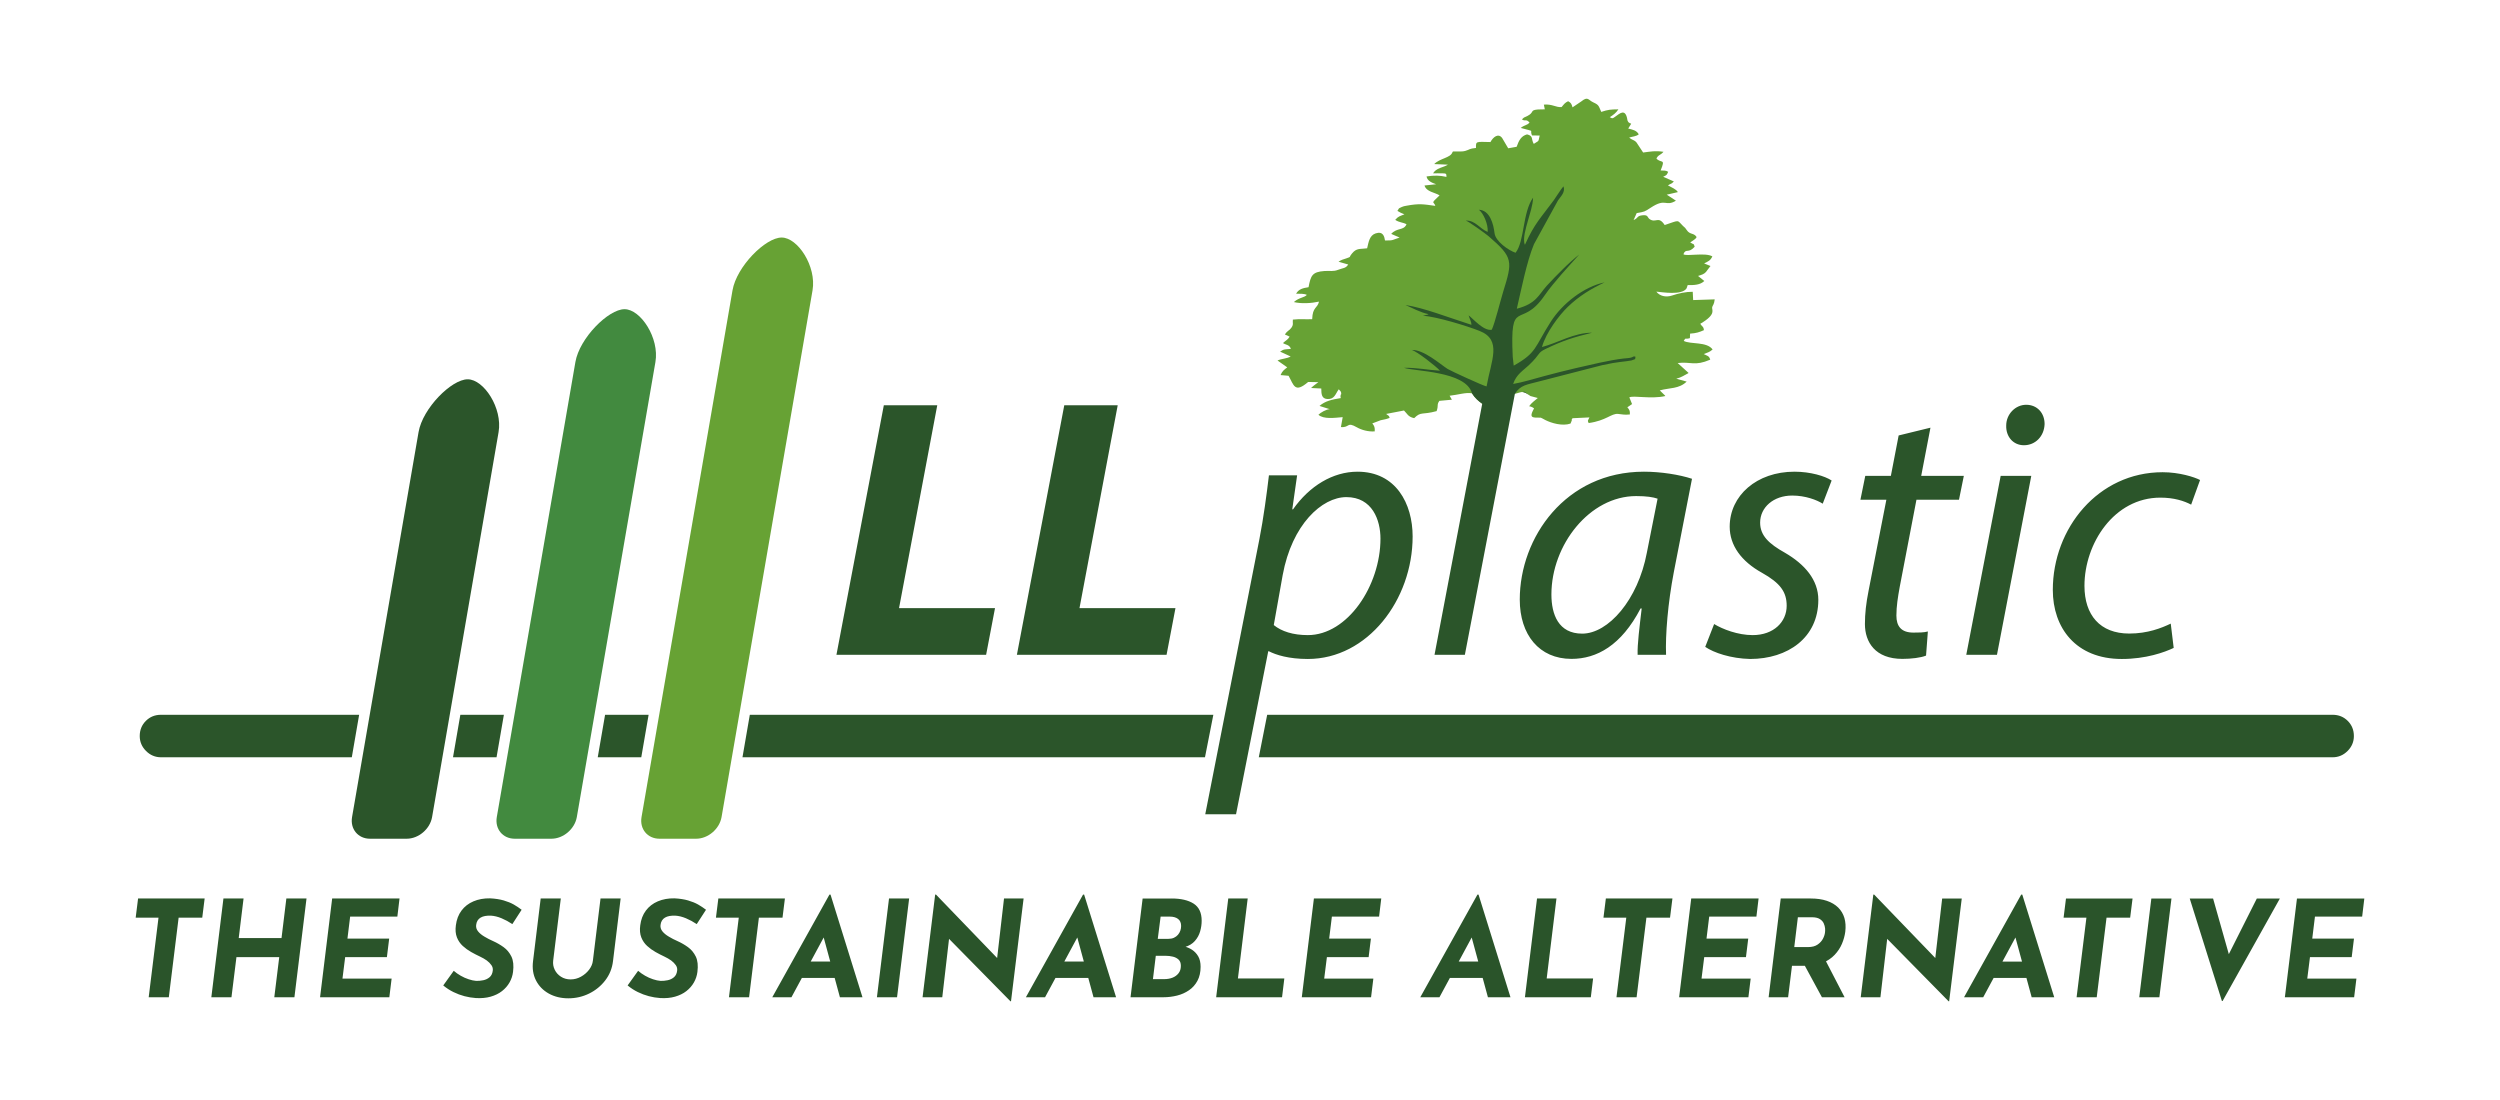 <?xml version="1.0" encoding="UTF-8"?>
<!DOCTYPE svg PUBLIC "-//W3C//DTD SVG 1.1//EN" "http://www.w3.org/Graphics/SVG/1.1/DTD/svg11.dtd">
<!-- Creator: CorelDRAW 2021 (64-Bit) -->
<svg xmlns="http://www.w3.org/2000/svg" xml:space="preserve" width="538.911mm" height="237.121mm" version="1.1" style="shape-rendering:geometricPrecision; text-rendering:geometricPrecision; image-rendering:optimizeQuality; fill-rule:evenodd; clip-rule:evenodd"
viewBox="0 0 45570.79 20051.15"
 xmlns:xlink="http://www.w3.org/1999/xlink"
 xmlns:xodm="http://www.corel.com/coreldraw/odm/2003">
 <defs>
  <style type="text/css">
   <![CDATA[
    .fil5 {fill:none}
    .fil3 {fill:#67A234}
    .fil2 {fill:#428A3F}
    .fil1 {fill:#2B552A}
    .fil0 {fill:#2B552A;fill-rule:nonzero}
    .fil4 {fill:#2A542A;fill-rule:nonzero}
   ]]>
  </style>
 </defs>
 <g id="Layer_x0020_1">
  <g id="_2740992857888">
   <g>
    <path class="fil0" d="M2934.31 13803.85l3478.48 0 133.79 -774.6 -3612.27 0c-109.36,0 -201.31,37.2 -275.71,111.6 -74.38,74.38 -111.59,166.29 -111.59,275.7 0,105.03 38.3,195.83 114.88,272.41 76.59,76.59 167.4,114.88 272.43,114.88zm5323.16 0l793.57 0 133.79 -774.6 -793.57 0 -133.79 774.6zm2638.26 0l793.57 0 133.79 -774.6 -793.57 0 -133.79 774.6zm2638.26 0l8430.76 0 152.45 -774.6 -8449.42 0 -133.79 774.6zm9411.52 0l19574.52 0c105.02,0 195.85,-38.31 272.42,-114.88 76.57,-76.56 114.88,-167.38 114.88,-272.41 0,-109.41 -37.21,-201.31 -111.6,-275.7 -74.39,-74.39 -166.34,-111.6 -275.7,-111.6l-19421.46 0 -153.06 774.6z"/>
    <path class="fil1" d="M6744.12 15288.51l669.15 0c217.15,0 425.49,-177.65 463,-394.81l1212.01 -7016.92c75.21,-435.42 -268.48,-962.76 -563.08,-962.76 -294.61,0 -820.48,527.38 -895.69,962.76l-1212.01 7016.92c-37.5,217.11 109.46,394.81 326.62,394.81z"/>
    <path class="fil2" d="M9382.37 15288.51l669.15 0c217.16,0 425.5,-177.65 463,-394.81l1432.75 -8294.84c75.21,-435.43 -268.48,-962.77 -563.09,-962.77 -294.6,0 -820.49,527.42 -895.68,962.77l-1432.75 8294.84c-37.49,217.07 109.46,394.81 326.62,394.81z"/>
    <path class="fil3" d="M12020.63 15288.51l669.16 0c217.15,0 425.49,-177.65 463,-394.81l1658.38 -9601.16c75.21,-435.43 -268.49,-962.77 -563.09,-962.77 -294.6,0 -820.49,527.47 -895.68,962.77l-1658.38 9601.16c-37.49,217.03 109.46,394.81 326.61,394.81z"/>
    <path class="fil3" d="M26831.74 7169.81c97.07,157.17 220.05,197.8 330.07,296.7l361.18 -271.98c233.5,-28.12 195.94,-105.79 374.82,24.85l133.65 35.57c-52.48,46.47 -110.89,82.42 -157.76,149.67 5.31,2.76 44.03,3.32 89.46,39.02 -32.45,68.4 -94.34,161.6 16.45,167.81 152.41,8.54 61.56,-20.05 191.02,45.9 106.09,54.03 308.74,115.18 456.98,63.57 2.98,-4.54 6.71,-17.38 6.53,-14.52l16.14 -40.72c8.61,-23.63 -16.92,5.17 14.47,-42.27l307.92 -14.59c-26.23,60 -38.78,52.94 -13.89,102.74 322.48,-44.86 411.45,-177.62 535.62,-166.66 81.64,7.21 109.55,20.88 214.99,10.11 6.14,-73.58 -12.27,-88.65 -45.14,-130.88 3.89,-3.23 11.65,-11.82 12.48,-8.45l73.05 -50.09 -49.38 -122.38c78.96,-39.94 389.13,35.84 654.42,-23.61 -2.49,-4.82 -5.73,-17.36 -8.69,-13.64l-91.27 -89.89c181.41,-49.43 351.86,-24.91 490.18,-160.17l-189.22 -52.84c91.09,-21.44 151.82,-65.46 224.55,-104.15l-199.3 -181.37c249.83,-28.86 303.71,61.97 593.52,-61.39 -20.03,-72.16 -52.79,-67.56 -118.4,-102.22 71.27,-31.37 97.68,-27.25 161.9,-83.31 -105.04,-147.25 -399.09,-90.07 -526.37,-156.07 43.73,-71.22 11.58,-21.59 112.19,-50.7l3.58 -82.29c113.81,-7.51 166.39,-25.23 251.84,-63.24 -5.28,-70.43 -36.32,-63.93 -66.37,-115.92 305.46,-178.03 203.56,-252.73 217.27,-303.73 9.15,-34 35.46,-45.69 46.2,-141.63l-393.15 12.84 -7.55 -151.25c-127.08,-0.63 -261.61,29.19 -374.87,67.67 -116.49,39.57 -230.5,8.87 -288.5,-70.11 102.22,8.3 468,72.77 551.24,-60.43l16.19 -47.14c0.61,-1.98 0.79,-8.13 3.31,-11.52 116.05,1.44 227.94,-1.31 303.63,-75.06l-114.16 -91.76c65.64,-21.09 105.22,-30.12 144.35,-72.17l37.58 -50.51c17.43,-23.4 31.24,-39.2 44.92,-58.69l-116.22 -46.98c71.28,-36.25 115.12,-49.36 150.1,-128.6 -134.81,-76.05 -470.09,6.04 -527.9,-39.02 45.44,-115.83 89.3,-4.67 205.58,-136.57 -20.83,-68.34 -11.42,-32.78 -81.06,-78.02l60.61 -41.59c49.92,-39.63 20.54,-9 56.66,-55.97 -52.25,-83.39 -121.85,-37.97 -180.93,-128.54 -34.57,-52.99 -21.19,-28.83 -67.18,-73.89 -115.27,-112.93 -49.79,-113.19 -334.76,-17.59 -115.48,-174.99 -158.87,-28.73 -273.96,-107.52 -46.41,-31.78 -21.27,-84 -137.28,-69.39 -101.22,12.76 -63.8,47.64 -155.66,86.82l56.65 -127.54c144.26,-24.59 142.96,-23.98 254.13,-97.16 285.19,-187.66 261.79,-10.21 460.97,-128.49l-167.08 -109.97 202.4 -46.66c-32.62,-56.45 -115.11,-84.1 -181.07,-123.15 62.3,-41.33 54.32,-14.56 108.03,-71.12l-194.55 -85.26c67.99,-33.37 62.41,-28.55 91.01,-90.59 -45.38,-28.31 -68.65,-20.43 -137.67,-24.68 94.25,-229.3 12.2,-122.22 -76.5,-216.53 32.94,-72.07 71.5,-56.38 128.52,-123.43 -153.66,-23.42 -228.53,-4.85 -370.93,12.9l-101.93 -154.64c-43.52,-79.42 -90.98,-61.71 -151.88,-118.07 64.55,-20.58 123.97,-19.27 174.2,-58.36 -38.04,-72.49 -113.23,-86.4 -191.99,-105.76l53.7 -87.44c-8.61,-4.42 -14.49,-11.31 -17.04,-7.61 -2.54,3.65 -9.45,-4.58 -11.49,-6.18 -26.18,-20.42 -9.56,2.78 -27.91,-24.69 -15.52,-23.23 -11.66,-35.04 -19.04,-66.42 -39.05,-166.11 -128.9,-86.35 -209.89,-28.1 -54.6,39.29 -53.05,42.87 -104.26,13.01 66.26,-41.51 115.89,-79.93 156.68,-142.78 -144.29,1.53 -187.43,5.5 -312.66,46.8 -47.65,-107.56 -39.83,-126.33 -143.51,-173.08 -96.91,-43.71 -96.63,-117.8 -220.9,-17.31l-159.55 107.41c-16.23,-62.45 -27.97,-84.25 -79.84,-111.7 -60.58,29.71 -69.08,47.24 -119.56,107.19 -106.54,7.65 -166.66,-58.27 -322.67,-45.5l17.18 86.42c-40.21,2 -98.39,-0.37 -134.27,3.15 -140.9,13.84 -52.42,50.64 -182.93,117.77 -69.63,35.8 -42.47,9.34 -100.06,61.7 66.96,46.38 71.82,-16.66 138.9,57.97 -47.16,55.12 -87.71,39.71 -160.68,98.1l133.41 35.18c98.45,24.75 32.34,11.03 72.32,101.64l140.08 2.26c-29.06,130.17 -9.46,84.27 -107.82,151.86 -52.52,-86.91 -0.61,-142.6 -122.36,-173.39 -104.56,28.24 -148.4,106.01 -190.11,226.19l-153.65 27.51 -109.84 -186.43c-69.07,-94.46 -162.76,-21.82 -213.89,72.65 -264.81,-5.37 -266.1,-19.2 -263.56,107.68 -128.92,12.34 -108.53,28.99 -194.74,53.54 -70,19.94 -151.86,5.82 -225.96,11.1 -3.97,4 -6.24,6.87 -8.69,14.11 -34.97,103.33 -228.92,108.72 -332.31,214.95l250.34 10.72c-47.64,29.33 -81.48,35.79 -139.48,58.72 -69.84,27.63 -103.28,54.45 -132.09,99.65 52.19,0.6 115.75,-2.71 165.47,-0.52 70.72,3.12 79.76,-1.16 79.39,65.2 -121.86,-27.3 -215.87,-30.23 -362.91,-8.42 10.74,80.15 100.83,117.18 174.92,142.35l-212.33 22.61c34.68,116.88 186.68,125.16 274.59,179.91 -176.44,166.21 -103.63,102.12 -77.12,191.78 -219.5,-29.98 -288.11,-47.06 -532.61,-1.7 -26.8,4.96 -51.55,8.6 -77.22,21.08 -80.24,39.01 -36.6,9.67 -81.71,71.83 51.35,30.86 69.65,40.44 127.81,62.58 -84.67,35.02 -110.44,34.24 -167.82,101.1 78.82,52.15 138.64,42.7 205.95,80.09 -50.09,120.03 -170.4,56.65 -278.9,175.57l153.29 66.95c-140.29,43.77 -103.98,55.29 -266.43,53.02 -11.22,-72.41 -34.85,-172.97 -169.89,-129.44 -112.62,36.3 -129.08,158.93 -155.79,272.02 -127.5,18.48 -190.93,-9.61 -275.41,94.31 -71.64,88.15 -0.7,49.75 -104.53,89.75 -66.03,25.44 -72.65,16.02 -141.75,60.64l176.8 50.86c-45.45,73.12 -93.36,61.16 -181.87,96.07 -92.24,36.37 -145.73,15.12 -250.74,22.54 -224.97,15.9 -250.44,84.32 -290.36,295.18 -102.05,15.35 -181.1,34.88 -226.59,118.31 71.77,2.41 149.18,-3.73 195.07,21.83 -44.45,51.59 -141.43,45.2 -236.12,130.73 135.56,32.83 314.57,22.82 458.06,-8.19 -29.44,128.13 -116.6,91.41 -124.25,319.8 -133.45,7.42 -197.41,-8.65 -352.26,7.86 -8.2,64.02 18.11,86.08 -28.27,150.62 -38.52,53.55 -68.86,45.14 -116.91,121.02l86.07 39.02c-34.92,61.16 -68.93,65.9 -120.58,117.06 41.82,32.59 118.51,25.4 143.23,106.1 -100.15,11.13 -124.02,-0.98 -196.27,49.97l192.34 88.66c-69.15,40.34 -163.95,38.85 -239.55,73.13l177.36 125.36c-54.3,40.9 -89.55,65.06 -121.95,140.28l146.4 13.12c95.03,167.46 108.59,326.07 357.03,112.63l185.73 3.48c-44.8,36.18 -84.94,59.46 -132.63,106.49l186.25 9.18c-0.11,102.54 6.71,183.57 107.33,191.56 134.88,10.71 151.38,-97.41 211.18,-177.31 20.04,21.92 46.27,41.84 44.8,75.07 -2.48,55.7 -0.68,-19.83 -11.62,38.75 -8.38,45.03 -0.37,-15.82 2.4,46.93 -157.63,25.58 -282.67,51.81 -386.8,142.54l186.63 59.56c-59.71,-0.27 -169.57,62.36 -206.18,101.58 93.76,85.22 294.23,55.77 442.32,43.47l-32.15 180.92c164.74,13.16 103.18,-103.4 291.19,4.68 80.09,46.04 206.11,83.54 324.72,73.82 5.53,-68.32 -6.27,-99.71 -42.64,-144.18 4.68,-2.69 13.17,-10.98 14.4,-7.13l135.97 -51.63c66.74,-13.92 109.14,-20.79 164.7,-43.13 -15.8,-52.42 -21.93,-35.17 -64.18,-71.86l325.37 -62.74c56.26,53.7 72.27,117.01 185.67,139.2 127.15,-126.19 138.16,-53.59 409,-127.91 39,-110.07 -2.05,-113.17 50.54,-187.12l227.94 -21.02 -41.61 -72.41c147.99,-15.08 300.94,-66.21 408.18,-43.84z"/>
    <path class="fil1" d="M15246.75 11936.31l2728.24 0 162.33 -851.1 -1749.47 0 696.64 -3697.53 -974.03 0 -863.7 4548.63zm11584.99 -4766.5c56.06,90.78 120.76,142.67 186.62,189.37l-869.68 4577.13 553.21 0 911.76 -4757.43c100.59,-163.02 224.94,-167.55 427.31,-222.61l1166.13 -300.43c291.67,-65.5 405.54,-60.86 531.19,-85.44l67.08 -24.18c3.35,-36.12 22.45,-54.25 -29.98,-47.73 -1.34,0.16 -6.59,3.25 -8.09,3.73 -3.57,1.17 -13.77,8.7 -18.32,10.41 -43.02,16.24 -96.31,16.09 -153.33,22.41 -255.72,28.33 -617.87,117.87 -871.15,175.17 -192.88,43.63 -376.39,92.76 -571.07,143.89 -170.34,44.74 -406.87,117.89 -571.26,144.51 56.4,-172.84 182.41,-244.03 282.44,-338.51 228.64,-215.95 152.26,-223.75 309.04,-299.55 304.51,-147.22 506.65,-212.93 847.49,-295.9 -329.45,-2 -623.76,186.14 -913.75,260.98 72.43,-261.14 311.89,-578.88 471.04,-732.22 203.28,-195.88 416.67,-325.66 671.28,-446.57 -375.45,77.51 -770.98,385.91 -982.79,718.9 -299.2,470.44 -252.22,563.01 -674.45,799.13l-17.74 -159.5c-53.04,-1115.67 144.41,-481.79 582.13,-1121.51 159.68,-233.37 449.09,-542.1 629.88,-744.12 -76.4,56.64 -222.78,190.41 -302.36,270.61 -102,102.82 -193.38,191.88 -290.06,299.51 -147.78,164.56 -190.49,326.32 -545.32,417.25 80.11,-341.57 180.46,-859.18 312.82,-1176.13l439.23 -799.88c48.33,-69.24 138.49,-152.01 98.38,-254.6 -46.28,50.74 -128.52,187.67 -177.33,254.29 -236.11,322.3 -345.65,413.87 -525.33,811.28 -46.6,-100.42 21.15,-317.81 52.77,-432.03 38.04,-137.33 91.4,-285.88 96.05,-427.83 -195.13,274.76 -152.69,792.85 -319.29,1005.28 -131.77,-45.27 -365.41,-208.86 -383.03,-355.65 -20.4,-170.14 -84.45,-419.74 -286.53,-428.64 79.44,56.58 174.37,264.38 160.67,404.08 -141.48,-54.81 -228.18,-216.25 -397.56,-205.67 52.54,15.19 364.08,240.8 416.61,286.03 448.22,385.78 436.89,452.13 264.03,1009.64 -48.31,155.79 -151.52,574.56 -207.94,693.11 -146.42,30.8 -345.68,-207.11 -422.53,-261.94 16.91,60.47 50.42,110.22 51.77,172.49 -451.85,-144.03 -850.89,-304.83 -1203.44,-361.64 119.09,51.79 267.25,134.82 422.08,167.71 -5.88,3.48 -13.75,6.83 -18.34,8.63l-84.48 18.88c255.75,19.88 797.85,185.01 1031.79,277.49 415.83,164.41 211.82,537.38 128.08,1011.63 -45.54,-3.15 -656.88,-284.3 -710.38,-318.27 -132.72,-84.25 -433.52,-355.18 -654.67,-346.36 92.34,22.21 448.57,301.98 515.99,378.33 -227.3,-13.18 -406.19,-56.19 -657.11,-52.88 172.22,65.57 1131.18,56.22 1240.46,465.35zm924.12 -23.69c33.49,2.11 70.41,21 141.95,73.26 -115,-83.98 -103.09,-88.32 -141.95,-73.26zm-9219.78 4790.19l2728.23 0 162.33 -851.1 -1749.46 0 696.63 -3697.53 -974.03 0 -863.7 4548.63zm3994.65 2906.75l587.13 -2971.37 12.61 0c129.23,66.19 359.35,140.28 709.23,140.28 1087.51,0 1910.22,-1076.47 1910.22,-2233.32 0,-595.76 -302.6,-1180.49 -1003.96,-1180.49 -452.34,0 -877.89,261.63 -1175.77,685.6l-14.18 0 88.26 -619.4 -513.8 0c-39.41,330.96 -97.83,777.6 -174.95,1169.45l-985.89 5009.25 561.09 0zm850.34 -4359.9c168.65,-922.02 715.55,-1421.64 1161.57,-1421.64 472.84,0 620.98,419.24 620.98,756.52 0,858.97 -600.49,1758.92 -1323.92,1758.92 -269.5,0 -479.12,-67.78 -620.96,-182.84l162.33 -910.97zm16188 884.19c-168.64,80.38 -419.24,181.24 -756.52,181.24 -532.72,0 -816.41,-337.28 -816.41,-870 0,-770.7 539.02,-1607.6 1383.81,-1607.6 250.59,0 431.84,59.89 561.08,127.66l162.34 -449.19c-102.45,-53.59 -378.27,-141.84 -682.45,-141.84 -1175.76,0 -2001.63,1022.87 -2001.63,2145.05 0,688.75 416.09,1259.3 1257.72,1259.3 439.72,0 777,-121.36 945.64,-201.75l-53.59 -442.87zm-2676.2 -3251.47c208.05,0 368.8,-162.33 376.68,-386.14 0,-201.74 -135.54,-351.47 -335.71,-351.47 -195.43,0 -364.08,170.21 -364.08,378.26 -6.31,203.32 127.66,359.35 323.1,359.35zm-491.74 3820.43l625.71 -3262.5 -557.93 0 -627.29 3262.5 559.51 0zm-1792.01 -3998.53l-141.85 736.03 -466.52 0 -88.26 435 472.82 0 -323.1 1653.32c-47.28,236.42 -67.77,423.97 -67.77,613.1 0,330.97 189.13,635.17 682.44,635.17 162.34,0 337.29,-20.5 431.85,-59.89l33.1 -439.73c-74.08,20.49 -168.65,20.49 -263.2,20.49 -222.23,0 -310.49,-115.05 -310.49,-310.49 0,-168.64 26.79,-337.29 61.47,-526.42l304.18 -1585.54 775.44 0 88.26 -435 -777 0 168.63 -877.87 -579.99 141.84zm-3525.71 3853.53c156.03,107.17 466.52,212.77 817.99,220.65 687.18,0 1243.53,-387.72 1243.53,-1078.04 0,-365.66 -249.03,-649.35 -609.95,-858.98 -290,-162.33 -450.77,-312.06 -450.77,-548.47 0,-277.39 242.72,-493.32 584.74,-493.32 241.13,0 449.18,80.38 556.35,148.15l162.34 -422.39c-121.35,-80.38 -384.57,-160.76 -677.72,-160.76 -687.17,0 -1180.48,435 -1180.48,1002.39 0,338.86 209.62,630.43 587.88,840.05 337.28,189.13 450.76,351.47 450.76,602.06 0,291.57 -234.84,534.3 -619.4,534.3 -271.09,0 -546.91,-107.17 -702.94,-201.75l-162.34 416.09zm-1063.87 -1717.94c-162.33,863.69 -704.5,1476.79 -1178.9,1476.79 -433.43,0 -561.09,-351.46 -561.09,-713.96 0,-904.67 696.65,-1793.58 1544.57,-1793.58 189.13,0 308.91,18.91 390.87,47.28l-195.45 983.48zm349.9 1862.93c-14.19,-364.08 33.09,-944.08 141.84,-1509.88l330.98 -1699.03c-230.12,-75.65 -567.39,-129.23 -876.31,-129.23 -1429.5,0 -2263.25,1199.4 -2263.25,2331.03 0,641.47 354.62,1081.2 942.5,1081.2 460.22,0 907.83,-244.3 1259.3,-918.86l20.49 0c-39.4,338.85 -80.38,649.34 -74.08,844.78l518.54 0z"/>
   </g>
   <path class="fil4" d="M2516.89 16378.04l1213.45 0 -43.68 349.47 -430.6 0 -178.9 1450.59 -366.81 0 178.9 -1450.59 -416.04 0 43.68 -349.47zm3070.37 0l-220.5 1800.06 -366.81 0 90.14 -731.54 -780.07 0 -90.84 731.54 -366.81 0 220.5 -1800.06 366.81 0 -88.06 721.13 780.07 0 88.06 -721.13 367.5 0zm467.35 0l1228.01 0 -39.52 330.06 -860.51 0 -49.23 400.78 760.66 0 -41.6 337.69 -760.66 0 -49.23 391.77 895.87 0 -41.6 339.77 -1262.68 0 220.5 -1800.06zm3284.63 466.66c-63.1,-42.3 -128.97,-77.66 -196.23,-106.09 -67.95,-28.43 -133.13,-44.38 -194.85,-47.84 -39.52,-1.39 -74.19,0.69 -105.4,6.24 -31.2,5.55 -58.25,15.25 -81.82,29.12 -23.58,13.87 -42.3,31.9 -56.17,54.78 -13.87,22.88 -22.19,49.92 -25.66,81.13 -4.85,42.3 6.93,81.13 35.36,115.8 28.43,35.36 67.95,67.26 117.88,96.38 49.23,29.82 101.93,56.86 157.4,81.13 66.57,29.82 130.36,66.57 190.68,110.25 60.33,43.68 107.48,101.24 142.15,171.96 33.98,71.42 43.68,163.64 29.12,278.05 -8.32,68.65 -29.82,132.44 -63.79,192.76 -33.98,60.33 -80.43,113.02 -137.99,158.09 -57.55,45.07 -126.89,78.35 -206.63,101.24 -79.74,22.88 -170.58,31.2 -271.81,24.96 -68.65,-4.85 -136.6,-15.95 -205.25,-33.98 -68.65,-18.03 -135.21,-42.99 -200.39,-74.89 -65.87,-31.9 -127.59,-72.11 -186.52,-120.65l191.38 -266.96c37.44,32.59 79.74,62.41 126.89,89.45 47.15,27.04 95,48.54 144.23,64.49 49.23,16.64 95,26.35 137.29,29.82 42.3,1.39 85.29,-2.77 129.67,-11.79 43.68,-9.01 82.51,-27.04 115.1,-54.78 32.59,-27.74 52,-67.95 58.25,-119.96 4.85,-35.36 -2.77,-68.65 -24.27,-99.85 -21.5,-31.2 -49.92,-59.63 -85.29,-85.98 -36.06,-25.66 -76.97,-49.23 -122.73,-70.73 -52,-24.27 -106.09,-52 -161.56,-83.21 -55.47,-31.2 -106.09,-67.95 -152.55,-110.25 -46.46,-42.3 -82.51,-94.3 -106.78,-156.01 -24.27,-61.71 -31.2,-135.21 -19.42,-220.5 13.17,-104.7 47.15,-194.15 102.62,-268.35 55.47,-74.19 128.28,-130.36 217.73,-168.5 89.45,-38.14 190.68,-56.86 303.71,-54.78 96.38,4.85 178.9,18.03 248.24,38.14 69.34,20.11 130.36,45.07 182.36,74.19 52,29.82 99.85,61.71 144.23,95.69l-169.19 261.41zm744.02 667.74c-6.24,57.55 2.77,112.33 28.43,164.34 24.96,52 63.1,94.3 113.72,126.89 50.62,32.59 108.86,49.23 176.12,49.23 66.57,0 128.97,-16.64 187.91,-49.23 58.94,-32.59 108.17,-74.89 148.39,-126.89 39.52,-52 63.1,-106.78 69.34,-164.34l139.37 -1134.4 366.8 0 -139.37 1142.03c-15.95,132.44 -63.1,248.93 -141.45,350.86 -78.35,101.93 -176.81,182.36 -293.99,239.92 -117.18,57.55 -243.38,86.67 -378.6,86.67l0 0c-133.83,0 -253.09,-29.12 -356.41,-86.67 -103.32,-57.55 -181.67,-137.99 -233.68,-239.92 -52,-101.93 -70.03,-218.42 -53.39,-350.86l139.37 -1142.03 366.81 0 -139.37 1134.4zm2616.88 -667.74c-63.1,-42.3 -128.97,-77.66 -196.23,-106.09 -67.95,-28.43 -133.13,-44.38 -194.85,-47.84 -39.52,-1.39 -74.19,0.69 -105.4,6.24 -31.2,5.55 -58.25,15.25 -81.82,29.12 -23.58,13.87 -42.3,31.9 -56.17,54.78 -13.87,22.88 -22.19,49.92 -25.66,81.13 -4.85,42.3 6.93,81.13 35.36,115.8 28.43,35.36 67.95,67.26 117.88,96.38 49.23,29.82 101.93,56.86 157.4,81.13 66.57,29.82 130.36,66.57 190.68,110.25 60.33,43.68 107.48,101.24 142.15,171.96 33.98,71.42 43.68,163.64 29.12,278.05 -8.32,68.65 -29.82,132.44 -63.79,192.76 -33.98,60.33 -80.43,113.02 -137.99,158.09 -57.55,45.07 -126.89,78.35 -206.63,101.24 -79.74,22.88 -170.58,31.2 -271.81,24.96 -68.65,-4.85 -136.6,-15.95 -205.25,-33.98 -68.65,-18.03 -135.21,-42.99 -200.39,-74.89 -65.87,-31.9 -127.59,-72.11 -186.52,-120.65l191.38 -266.96c37.44,32.59 79.74,62.41 126.89,89.45 47.15,27.04 95,48.54 144.23,64.49 49.23,16.64 95,26.35 137.29,29.82 42.3,1.39 85.29,-2.77 129.67,-11.79 43.68,-9.01 82.51,-27.04 115.1,-54.78 32.59,-27.74 52,-67.95 58.25,-119.96 4.85,-35.36 -2.77,-68.65 -24.27,-99.85 -21.5,-31.2 -49.92,-59.63 -85.29,-85.98 -36.06,-25.66 -76.97,-49.23 -122.73,-70.73 -52,-24.27 -106.09,-52 -161.56,-83.21 -55.47,-31.2 -106.09,-67.95 -152.55,-110.25 -46.46,-42.3 -82.51,-94.3 -106.78,-156.01 -24.27,-61.71 -31.2,-135.21 -19.42,-220.5 13.17,-104.7 47.15,-194.15 102.62,-268.35 55.47,-74.19 128.28,-130.36 217.73,-168.5 89.45,-38.14 190.68,-56.86 303.71,-54.78 96.38,4.85 178.9,18.03 248.24,38.14 69.34,20.11 130.36,45.07 182.36,74.19 52,29.82 99.85,61.71 144.23,95.69l-169.19 261.41zm393.85 -466.66l1213.45 0 -43.68 349.47 -430.6 0 -178.9 1450.59 -366.81 0 178.9 -1450.59 -416.04 0 43.68 -349.47zm1332.7 1800.06l-349.47 0 1042.18 -1871.48 19.42 0 582.46 1871.48 -411.19 0 -357.1 -1316.07 278.75 -176.12 -805.04 1492.19zm286.37 -650.41l540.85 0 88.06 298.16 -775.22 0 146.31 -298.16zm1492.19 -1149.66l366.81 0 -220.5 1800.06 -366.81 0 220.5 -1800.06zm2223.73 1873.56l-10.4 0 -1212.75 -1232.86 97.77 58.25 -127.59 1101.12 -359.18 0 229.52 -1871.48 15.25 0 1183.63 1228.01 -73.5 -33.98 129.67 -1122.61 357.1 0 -229.52 1873.56zm620.59 -73.5l-349.47 0 1042.18 -1871.48 19.42 0 582.46 1871.48 -411.19 0 -357.1 -1316.07 278.75 -176.12 -805.04 1492.19zm286.37 -650.41l540.85 0 88.06 298.16 -775.22 0 146.31 -298.16zm2020.56 -1149.66c169.88,0 303.71,31.2 401.48,93.61 97.77,63.1 146.31,167.11 146.31,312.03 0,63.79 -9.01,128.28 -27.74,193.46 -18.72,65.18 -50.62,123.43 -95.69,174.74 -45.07,51.31 -106.09,88.76 -184.44,111.64l-12.48 -12.48c50.62,11.79 98.46,31.9 144.23,61.02 45.76,29.82 83.21,69.34 113.02,119.96 29.12,50.62 43.68,113.72 43.68,190.68 0,99.16 -19.42,184.44 -57.55,255.17 -38.14,71.42 -89.45,128.97 -153.93,172.66 -64.49,44.38 -137.29,76.97 -217.73,97.08 -81.13,20.11 -163.64,30.51 -248.24,30.51l-599.79 0 220.5 -1800.06 528.37 0zm-61.02 735.7c38.83,0 72.81,-6.24 102.62,-19.42 29.12,-13.17 53.39,-31.2 73.5,-54.09 19.42,-22.88 33.98,-47.84 43.68,-75.58 9.71,-27.74 14.56,-56.17 14.56,-85.29 0,-57.55 -18.72,-100.54 -56.17,-128.97 -37.44,-28.43 -88.06,-42.3 -151.85,-42.3l-165.72 0 -52 405.64 191.38 0zm-76.27 734.31c57.55,0 108.86,-9.01 154.63,-27.04 45.07,-18.03 81.82,-45.07 109.56,-81.13 27.74,-35.36 41.6,-80.43 41.6,-134.52 0,-48.54 -13.17,-85.98 -40.22,-112.33 -27.04,-25.66 -61.71,-44.38 -104.01,-54.78 -42.3,-10.4 -87.37,-15.95 -134.52,-15.95l-178.2 0 -52 425.75 203.17 0zm1169.76 -1470.01l354.33 0 -178.2 1457.52 845.95 0 -41.6 342.54 -1200.97 0 220.5 -1800.06zm1560.84 0l1228.01 0 -39.52 330.06 -860.51 0 -49.23 400.78 760.66 0 -41.6 337.69 -760.66 0 -49.23 391.77 895.87 0 -41.6 339.77 -1262.68 0 220.5 -1800.06zm2288.91 1800.06l-349.47 0 1042.18 -1871.48 19.42 0 582.46 1871.48 -411.19 0 -357.1 -1316.07 278.75 -176.12 -805.04 1492.19zm286.37 -650.41l540.85 0 88.06 298.16 -775.22 0 146.31 -298.16zm1492.19 -1149.66l354.33 0 -178.2 1457.52 845.95 0 -41.6 342.54 -1200.97 0 220.5 -1800.06zm1254.65 0l1213.45 0 -43.68 349.47 -430.6 0 -178.9 1450.59 -366.81 0 178.9 -1450.59 -416.04 0 43.68 -349.47zm1555.99 0l1228.01 0 -39.52 330.06 -860.51 0 -49.23 400.78 760.66 0 -41.6 337.69 -760.66 0 -49.23 391.77 895.87 0 -41.6 339.77 -1262.68 0 220.5 -1800.06zm2177.27 0c112.33,0 210.79,13.87 294.69,42.3 83.9,28.43 152.55,69.34 206.63,122.04 53.39,53.39 91.53,116.49 113.72,190.68 21.5,74.19 27.04,158.09 15.95,251.01 -9.71,73.5 -29.82,147 -61.02,220.5 -31.2,73.5 -75.58,140.07 -132.44,200.39 -56.86,60.33 -128.28,108.86 -213.57,145.61 -85.98,36.75 -189.3,54.78 -309.95,54.78l-254.48 0 -70.73 572.75 -355.02 0 220.5 -1800.06 545.7 0zm-47.15 885.47c72.11,0 130.36,-15.25 174.04,-45.76 43.68,-29.82 76.27,-65.87 97.77,-107.48 21.5,-41.6 33.28,-79.74 36.75,-113.72 3.47,-19.42 3.47,-44.38 1.39,-74.89 -2.77,-29.82 -11.09,-60.33 -24.96,-91.53 -13.87,-31.2 -38.14,-56.86 -72.11,-78.35 -33.98,-21.5 -82.51,-31.9 -144.23,-31.9l-254.48 0 -65.87 543.62 251.7 0zm305.79 219.81l359.87 694.79 -413.27 0 -371.66 -685.08 425.05 -9.71zm2266.02 768.29l-10.4 0 -1212.75 -1232.86 97.77 58.25 -127.59 1101.12 -359.18 0 229.52 -1871.48 15.25 0 1183.62 1228.01 -73.5 -33.98 129.67 -1122.61 357.1 0 -229.52 1873.56zm620.59 -73.5l-349.47 0 1042.18 -1871.48 19.42 0 582.46 1871.48 -411.19 0 -357.1 -1316.07 278.75 -176.12 -805.04 1492.19zm286.37 -650.41l540.85 0 88.06 298.16 -775.22 0 146.31 -298.16zm1222.45 -1149.66l1213.45 0 -43.68 349.47 -430.6 0 -178.9 1450.59 -366.81 0 178.9 -1450.59 -416.04 0 43.68 -349.47zm1555.99 0l366.81 0 -220.5 1800.06 -366.81 0 220.5 -1800.06zm1286.25 1868.71l-586.62 -1868.71 425.75 0 366.81 1295.96 -200.39 -41.6 630.99 -1254.36 420.2 0 -1044.26 1868.71 -12.48 0zm1368.08 -1868.71l1228.01 0 -39.52 330.06 -860.51 0 -49.23 400.78 760.66 0 -41.6 337.69 -760.66 0 -49.23 391.77 895.87 0 -41.6 339.77 -1262.68 0 220.5 -1800.06z"/>
  </g>
  <rect class="fil5" x="-0" width="45570.79" height="20051.15"/>
 </g>
</svg>
